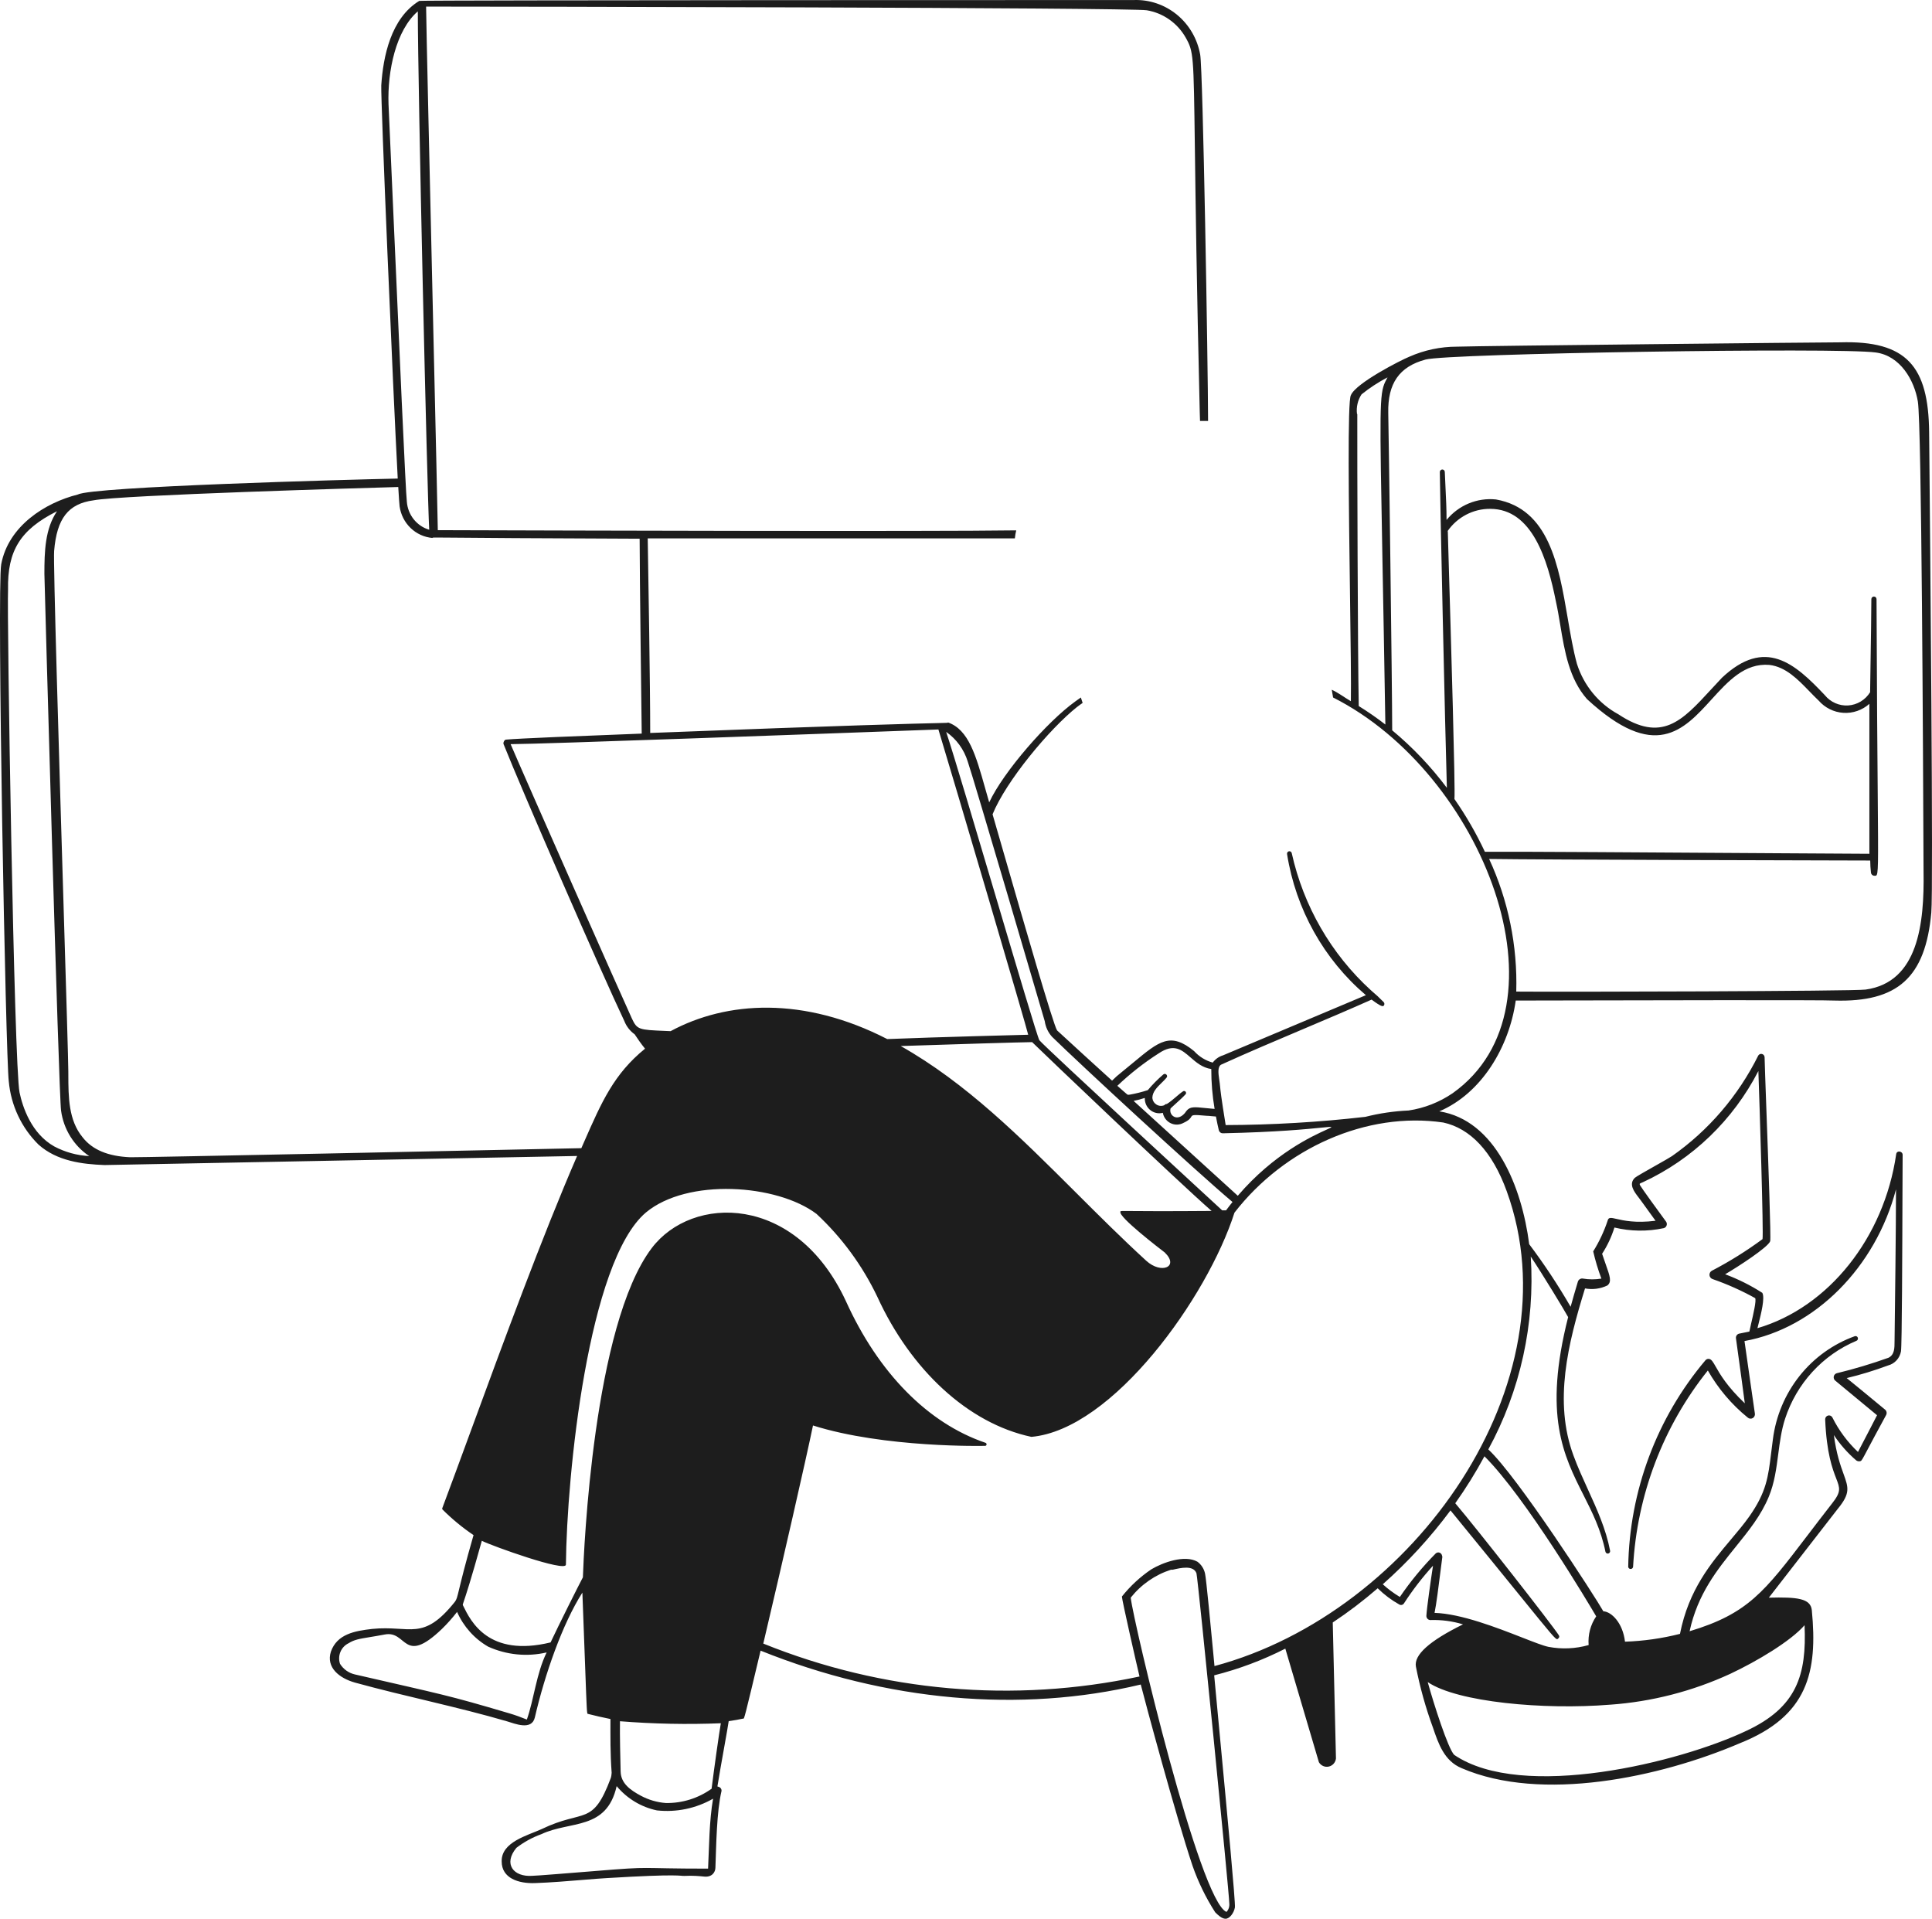 <?xml version="1.0" encoding="UTF-8"?> <svg xmlns="http://www.w3.org/2000/svg" viewBox="0 0 398.972 396.21" fill="none"><path fill-rule="evenodd" clip-rule="evenodd" d="M379.969 70.691C393.763 70.276 398.232 75.636 398.38 89.21C398.38 89.323 398.392 90.655 398.415 92.932V92.934C398.58 110.428 399.265 183.674 398.83 188.436C397.613 201.923 391.815 206.978 378.834 206.607C376.884 206.465 337.122 206.555 320.25 206.592H320.243H320.215C316.403 206.601 313.768 206.607 313.011 206.607C311.643 216.259 305.931 225.781 297.229 229.485C308.799 231.315 314.273 245.108 315.791 256.917C318.895 261.044 321.753 265.359 324.345 269.839C324.773 268.291 325.243 266.634 325.842 264.652C325.912 264.429 326.06 264.242 326.257 264.127C326.455 264.009 326.687 263.972 326.912 264.019C328.165 264.229 329.442 264.229 330.697 264.019C330.012 262.187 329.447 260.307 329.007 258.4C330.242 256.422 331.24 254.3 331.98 252.08C332.152 251.315 332.652 251.428 333.837 251.7C335.279 252.03 337.744 252.595 341.881 252.08C341.591 251.66 340.464 250.108 339.622 248.954L339.619 248.947C339.282 248.486 338.994 248.089 338.822 247.853C338.694 247.669 338.542 247.469 338.377 247.257L338.374 247.255C337.469 246.08 336.264 244.522 337.604 243.212C337.877 242.957 339.949 241.787 341.884 240.693H341.886C343.431 239.819 344.891 238.994 345.281 238.724C352.831 233.428 358.955 226.289 363.095 217.959C363.175 217.829 363.29 217.729 363.427 217.671C363.567 217.613 363.72 217.602 363.865 217.639C364.01 217.674 364.14 217.757 364.235 217.873C364.332 217.99 364.39 218.134 364.4 218.286C364.42 219.478 364.577 223.811 364.772 229.149C365.177 240.294 365.742 255.82 365.555 256.307C365.105 257.55 358.925 261.579 356.253 263.127C358.938 264.124 361.51 265.409 363.93 266.962C364.51 267.971 363.665 271.324 363.13 273.441L363.062 273.706C363.012 273.906 362.965 274.091 362.925 274.261C377.594 269.969 389.078 255.587 391.58 238.31C391.708 237.481 392.908 237.7 392.908 238.462C392.895 239.593 392.888 242.465 392.875 246.19V246.198V246.216C392.838 257.85 392.775 277.768 392.565 279.053C392.44 279.746 392.123 280.383 391.653 280.898C391.183 281.411 390.58 281.776 389.913 281.951C387.113 282.995 384.258 283.868 381.359 284.565C381.359 284.565 386.983 289.143 389.313 291.102C389.463 291.24 389.561 291.425 389.593 291.627C389.623 291.83 389.586 292.037 389.486 292.215C387.598 295.672 386.438 297.862 385.703 299.252L385.701 299.254L385.701 299.257C384.606 301.324 384.448 301.622 384.221 301.699C384.206 301.704 384.191 301.709 384.176 301.712C384.161 301.717 384.143 301.719 384.126 301.722L384.093 301.729C384.081 301.729 384.068 301.732 384.053 301.737C383.921 301.757 383.788 301.752 383.658 301.717C383.528 301.684 383.408 301.624 383.303 301.539C381.541 300.029 379.994 298.277 378.706 296.332C379.219 300.224 380.076 302.609 380.706 304.356C381.729 307.199 382.146 308.359 379.499 311.583L365.277 329.907C371.114 329.757 373.894 330.04 374.152 332.48C375.392 345.291 373.339 354.355 359.31 359.955C342.779 367.035 318.313 372.222 301.847 365.117C298.257 363.637 297.059 360.11 295.905 356.713L295.902 356.708C294.405 352.621 293.23 348.416 292.395 344.136C291.967 341.739 295.155 338.842 302.127 335.419C299.949 334.757 297.682 334.454 295.41 334.527C295.297 334.532 295.185 334.509 295.08 334.467C294.975 334.424 294.88 334.362 294.8 334.279C294.72 334.197 294.657 334.099 294.615 333.994C294.572 333.887 294.552 333.772 294.555 333.654C294.662 331.87 295.497 326.117 295.925 323.308C293.732 325.715 291.735 328.302 289.957 331.042C289.862 331.21 289.707 331.335 289.522 331.39C289.337 331.442 289.143 331.42 288.973 331.325C287.345 330.415 285.84 329.285 284.505 327.97C281.561 330.52 278.461 332.879 275.223 335.029L275.886 363.115C275.841 363.517 275.671 363.895 275.403 364.195C275.133 364.495 274.781 364.702 274.391 364.785C274.001 364.87 273.594 364.827 273.231 364.665C272.866 364.502 272.561 364.225 272.359 363.877L265.429 340.431C260.744 342.814 255.817 344.661 250.738 345.944C251.025 349.101 251.458 353.683 251.94 358.778C253.35 373.692 255.175 393.003 255.015 393.88C254.8 395.055 253.902 396.21 253.09 396.21C252.31 396.21 251.513 395.43 251.015 394.943L250.95 394.88C249.02 391.88 247.448 388.653 246.268 385.273C242.803 374.924 236.452 351.306 235.575 347.841C210.725 353.788 183.031 351.283 157.069 340.846C153.707 354.973 153.677 354.958 153.499 354.888C153.485 354.883 153.471 354.878 153.455 354.878C152.621 355.073 151.552 355.248 150.483 355.4C150.391 356.098 150.001 358.28 149.55 360.81L149.549 360.813V360.815L149.549 360.818C149.054 363.587 148.487 366.772 148.151 368.887C148.665 368.997 149.007 369.279 149.007 369.782C147.98 374.117 147.912 381.124 147.741 385.611C147.741 386.606 147.02 387.653 145.449 387.501C144.438 387.401 143.075 387.268 141.324 387.361C140.436 387.408 140.541 386.883 125.222 387.818C124.078 387.878 122.409 388.016 120.496 388.173H120.494C117.398 388.428 113.668 388.736 110.508 388.843C107.108 388.973 103.601 387.863 103.601 384.376C103.494 380.364 108.95 379.016 111.813 377.711L111.851 377.694C120.632 373.459 122.35 377.251 126.125 367.167C126.212 366.987 126.311 366.282 126.311 366.067C126.012 361.972 126.061 358.625 126.061 354.965C124.456 354.638 122.895 354.291 121.463 353.918C121.444 353.913 121.429 353.913 121.413 353.911L121.404 353.911L121.397 353.908L121.392 353.908L121.384 353.906L121.378 353.906L121.373 353.903C121.191 353.846 121.169 353.256 120.828 343.929V343.929V343.926C120.696 340.346 120.518 335.479 120.265 328.862C116.138 335.334 112.508 345.749 110.451 354.635C109.805 357.418 106.277 355.903 104.731 355.45C94.415 352.433 83.754 350.318 73.319 347.448C70.068 346.534 67.289 344.331 68.336 341.041C69.619 337.424 73.234 336.772 76.891 336.357C84.76 335.574 87.311 339.037 93.919 330.78C94.298 330.297 94.397 329.887 94.819 328.137C95.251 326.342 96.024 323.135 97.789 316.988C95.49 315.436 93.341 313.663 91.373 311.693C91.339 311.638 91.321 311.573 91.321 311.508C91.321 311.441 91.339 311.378 91.373 311.323C93.116 306.669 95.072 301.342 97.171 295.622L97.173 295.617C103.831 277.478 111.923 255.432 119.175 238.701L21.593 240.575C16.995 240.401 11.777 239.769 7.949 236.348C4.434 232.88 2.256 228.241 1.812 223.275C1.192 218.678 -0.669 121.567 0.251 116.512C1.726 108.646 9.275 103.809 16.097 102.109C19.112 100.475 71.721 99.037 82.135 98.819C81.13 79.951 78.607 20.555 78.735 17.614C79.12 11.731 80.703 3.756 86.584 0.183C86.754 0.008 233.928 0.008 234.142 0.008C237.377 -0.106 240.544 0.973 243.063 3.046C245.581 5.119 247.28 8.048 247.85 11.295C248.422 14.554 249.456 75.486 249.475 86.918H247.814L247.754 85.012C247.116 58.344 246.893 41.457 246.749 30.549V30.547C246.494 11.223 246.486 10.673 244.856 7.766C244.01 6.276 242.849 4.998 241.459 4.022C240.068 3.046 238.482 2.397 236.815 2.122C233.415 1.555 102.815 1.36 87.994 1.36C88.007 4.487 88.765 37.208 89.429 65.851V65.863C89.949 88.293 90.411 108.221 90.411 109.474C90.606 109.474 91.898 109.478 94.07 109.485L94.312 109.486C112.849 109.542 192.664 109.781 209.64 109.517H209.86C209.742 109.957 209.647 110.512 209.574 111.171H196.803V111.174H133.759L133.783 112.622V112.626C133.897 119.346 134.272 141.647 134.272 151.352C175.866 149.733 189.344 149.414 193.697 149.311H193.7H193.701H193.703C195.549 149.267 195.749 149.262 195.76 149.214C195.761 149.208 195.76 149.202 195.759 149.196L195.758 149.194C195.756 149.187 195.755 149.18 195.755 149.173C200.03 150.662 201.526 155.969 203.458 162.819L203.461 162.829C203.723 163.755 203.991 164.708 204.276 165.685C207.272 159.261 216.325 148.964 222.029 144.862L222.028 144.86L223.203 144.026C223.328 144.406 223.452 144.782 223.574 145.149C223.192 145.405 222.815 145.682 222.459 145.959C222.458 145.956 222.457 145.954 222.457 145.952C216.713 150.515 207.75 161.29 204.972 168.15C205.598 170.304 206.379 173.015 207.25 176.034C211.38 190.359 217.501 211.586 218.295 212.773C222.068 216.246 225.852 219.703 229.651 223.145C230.267 222.518 230.924 221.935 231.618 221.401C232.491 220.698 233.29 220.034 234.031 219.418C239.393 214.962 241.703 213.043 246.588 217.044C247.627 218.187 248.962 219.01 250.438 219.419C250.975 218.698 251.723 218.17 252.575 217.915L282.065 205.496C273.381 198.103 267.604 187.768 265.792 176.387C265.764 176.256 265.787 176.12 265.857 176.008C265.927 175.896 266.039 175.816 266.167 175.787C266.294 175.758 266.427 175.783 266.539 175.854C266.649 175.926 266.727 176.039 266.754 176.169C269.186 187.113 274.903 197.014 283.115 204.493C284.033 205.26 284.91 206.074 285.745 206.934C285.838 207.035 285.888 207.167 285.888 207.304C285.888 207.442 285.838 207.574 285.745 207.675L285.73 207.684C285.543 207.814 285.328 207.962 283.243 206.411C278.558 208.503 273.779 210.525 268.986 212.553L268.979 212.555L268.976 212.557L268.974 212.558C263.337 214.943 257.682 217.335 252.148 219.854C251.408 220.308 251.61 221.723 251.758 222.766L251.763 222.796C251.88 223.578 251.915 223.939 251.958 224.363C252.043 225.252 252.155 226.419 253.11 232.318C262.749 232.289 272.381 231.721 281.961 230.618C284.883 229.88 287.87 229.442 290.877 229.311C294.137 228.826 297.249 227.605 299.987 225.737C325.065 207.915 306.286 159.657 275.291 144.026L275.018 142.425C276.421 143.075 277.626 144.016 278.966 144.793C279.033 141.101 278.916 132.415 278.783 122.627V122.623V122.613C278.538 104.562 278.243 82.764 278.966 81.607C279.993 79.101 289.272 74.372 291.047 73.654C294.14 72.29 297.474 71.584 300.842 71.584C305.869 71.409 376.034 70.691 379.969 70.691ZM105.247 353.811C106.424 354.158 107.622 354.595 108.798 355.073C110.274 350.913 110.749 345.574 112.887 341.216C108.838 342.156 104.6 341.736 100.805 340.019C97.971 338.384 95.724 335.874 94.389 332.849C93.43 334.092 92.387 335.264 91.267 336.357C83.244 344.054 84.096 336.637 79.487 337.507L79.457 337.512C78.178 337.754 77.161 337.922 76.322 338.059C74.131 338.422 73.163 338.579 71.972 339.322C71.219 339.687 70.624 340.321 70.301 341.106C69.977 341.889 69.948 342.766 70.219 343.571C70.909 344.676 72 345.459 73.255 345.749C91.551 349.971 92.131 349.923 105.247 353.811ZM311.151 245.979C308.156 237.7 303.559 232.993 298.062 231.794C282.238 229.463 265.237 237.089 254.927 250.403C249.347 267.876 229.822 295.2 212.992 296.702C199.861 293.915 188.035 282.78 181.17 267.766C178.084 261.309 173.824 255.505 168.617 250.663C160.427 244.476 141.928 243.234 133.374 250.38C121.441 260.512 117.036 304.569 116.865 323.088C116.843 324.7 101.639 319.233 99.5 318.165C97.184 326.497 96.173 329.492 95.783 330.647C95.588 331.225 95.548 331.342 95.578 331.44C95.587 331.462 95.598 331.485 95.614 331.515C95.625 331.535 95.638 331.557 95.651 331.585C97.212 334.789 100.868 342.261 113.699 339.147C115.325 335.659 119.624 327.097 120.372 325.702C120.565 320.103 122.511 273.694 134.572 257.745C142.912 246.698 164.34 246.437 174.669 268.639C181.384 283.498 191.628 293.892 203.496 297.922C203.565 297.942 203.626 297.982 203.668 298.039C203.712 298.097 203.735 298.167 203.735 298.239C203.735 298.312 203.712 298.382 203.668 298.437C203.626 298.494 203.565 298.537 203.496 298.554C203.283 298.577 182.603 299.012 167.89 294.35C166.479 301.192 161.432 323.263 157.625 339.387C182.31 349.358 209.326 351.723 235.318 346.184C234.677 343.504 231.682 330.365 231.682 329.67C233.411 327.502 235.451 325.612 237.735 324.068C240.13 322.63 244.642 320.998 247.273 322.478C248.086 323.075 248.65 323.963 248.856 324.963C249.086 325.902 250.095 336.569 250.58 341.694V341.699C250.68 342.756 250.758 343.576 250.8 344.029C292.14 332.959 325.435 285.308 311.151 245.979ZM331.747 320.723C331.637 320.65 331.56 320.538 331.532 320.408C330.612 315.863 328.812 312.301 326.985 308.686C322.9 300.599 318.675 292.235 323.833 271.974C323.063 270.556 318.678 263.322 316.113 259.467C317.011 273.326 313.966 287.155 307.344 299.294C313.331 304.809 329.565 329.975 331.102 332.719C332.769 332.807 335.124 335.094 335.572 338.994C339.404 338.867 343.209 338.324 346.929 337.382C348.723 328.255 353.341 322.775 357.448 317.896L357.45 317.893C358.825 316.263 360.143 314.698 361.278 313.088C364.772 308.099 365.152 304.974 365.755 300.029L365.757 300.027L365.757 300.017C365.862 299.154 365.975 298.239 366.11 297.247C366.715 292.445 368.617 287.908 371.604 284.14C374.589 280.376 378.544 277.528 383.026 275.916C383.151 275.873 383.288 275.883 383.406 275.941C383.523 276.001 383.616 276.106 383.658 276.231C383.701 276.358 383.691 276.498 383.633 276.618C383.576 276.741 383.471 276.831 383.346 276.876C379.906 278.323 376.811 280.508 374.272 283.283C371.734 286.058 369.809 289.355 368.635 292.955C367.867 295.31 367.545 297.777 367.222 300.252C366.835 303.227 366.445 306.216 365.277 309.036C363.687 312.908 361.123 316.083 358.455 319.383C354.623 324.128 350.581 329.13 348.916 336.837C360.935 333.222 364.347 328.742 373.249 317.063L373.259 317.051L373.262 317.048C374.762 315.078 376.419 312.903 378.301 310.494C380.246 308.041 379.981 307.349 379.184 305.276C378.429 303.319 377.201 300.129 376.909 293.065C376.914 292.887 376.971 292.717 377.079 292.58C377.186 292.44 377.334 292.34 377.501 292.297C377.669 292.252 377.846 292.265 378.006 292.332C378.166 292.4 378.299 292.52 378.386 292.672C379.726 295.355 381.521 297.774 383.688 299.819C385.016 297.312 387.623 292.235 387.623 292.235C386.321 291.177 383.204 288.585 381.044 286.79C380.051 285.965 379.259 285.308 378.941 285.045C378.829 284.94 378.746 284.805 378.704 284.655C378.661 284.505 378.656 284.345 378.694 284.195C378.731 284.043 378.806 283.905 378.916 283.795C379.024 283.683 379.156 283.603 379.306 283.563C382.921 282.685 386.491 281.616 389.998 280.361C391.238 279.728 391.238 278.378 391.238 276.963C391.238 276.933 391.243 276.503 391.253 275.761C391.313 270.994 391.538 253.332 391.538 245.587C387.326 261.667 374.814 274.284 360.25 276.918C360.85 281.233 362.39 291.845 362.39 291.845C362.427 292.032 362.407 292.227 362.33 292.402C362.255 292.58 362.125 292.725 361.96 292.822C361.797 292.92 361.607 292.96 361.42 292.942C361.233 292.922 361.055 292.842 360.915 292.715C357.6 290.027 354.808 286.73 352.681 282.998C343.451 294.517 338.047 308.721 337.242 323.568C337.217 323.685 337.154 323.793 337.062 323.868C336.969 323.943 336.857 323.985 336.739 323.985C336.619 323.985 336.504 323.943 336.414 323.868C336.322 323.793 336.259 323.685 336.237 323.568C336.487 307.876 342.134 292.772 352.188 280.883C352.273 280.781 352.383 280.701 352.506 280.651C352.631 280.601 352.763 280.583 352.896 280.601C353.426 280.653 353.736 281.201 354.311 282.208C355.173 283.723 356.63 286.283 360.315 289.772C360.315 289.772 359.053 280.276 358.498 276.418C358.453 276.198 358.49 275.971 358.605 275.778C358.723 275.588 358.905 275.451 359.118 275.393L361.258 274.958C361.318 274.626 361.45 274.049 361.61 273.364V273.361C362.07 271.389 362.74 268.519 362.452 268.051C359.645 266.494 356.71 265.184 353.686 264.129C353.511 264.079 353.356 263.974 353.236 263.834C353.118 263.692 353.046 263.519 353.023 263.334C353.003 263.149 353.038 262.964 353.121 262.799C353.203 262.634 353.333 262.497 353.493 262.407C357.145 260.507 360.65 258.322 363.972 255.87C364.207 254.802 363.372 228.287 363.117 221.161C357.898 231.294 349.516 239.366 339.294 244.105C339.167 244.163 339.059 244.206 338.969 244.243L338.967 244.244L338.964 244.245C338.612 244.389 338.522 244.426 338.674 244.737C338.867 245.129 342.651 250.38 344.084 252.298C344.156 252.415 344.199 252.545 344.211 252.683C344.224 252.82 344.204 252.958 344.154 253.085C344.104 253.21 344.024 253.325 343.924 253.415C343.821 253.507 343.701 253.57 343.571 253.605C340.209 254.325 336.734 254.28 333.392 253.475C332.792 255.395 331.937 257.22 330.847 258.9C331.112 259.702 331.362 260.407 331.582 261.032C332.465 263.519 332.877 264.687 331.937 265.437C330.5 266.132 328.882 266.344 327.317 266.047C323.81 277.398 320.795 289.405 324.945 300.582C325.805 302.934 326.852 305.226 327.9 307.524C329.762 311.603 331.632 315.701 332.492 320.19C332.522 320.32 332.497 320.458 332.427 320.568C332.357 320.68 332.247 320.76 332.12 320.79C331.992 320.818 331.857 320.795 331.747 320.723ZM297.679 320.933C297.762 321.063 297.804 321.213 297.807 321.368H297.869C297.777 321.998 297.637 323.123 297.472 324.448V324.45V324.45C297.099 327.425 296.599 331.402 296.245 333.047C301.722 333.209 309.161 336.114 314.371 338.152C316.791 339.097 318.73 339.854 319.768 340.061C322.525 340.586 325.365 340.459 328.065 339.692C327.895 337.592 328.447 335.494 329.627 333.764C328.387 331.652 315.106 309.231 306.551 300.712C304.739 304.066 302.727 307.304 300.522 310.409C305.161 315.876 320.41 335.357 321.908 337.664C321.943 337.714 321.97 337.772 321.985 337.832C321.993 337.867 321.998 337.902 321.998 337.937C321.998 337.964 321.995 337.989 321.99 338.014C321.98 338.077 321.96 338.134 321.925 338.187C321.893 338.239 321.85 338.284 321.8 338.319C321.778 338.337 321.758 338.357 321.738 338.374C321.725 338.384 321.715 338.394 321.705 338.404C321.675 338.429 321.648 338.452 321.615 338.464C321.273 338.599 320.53 337.684 313.928 329.552L313.918 329.54C310.714 325.59 306.126 319.943 299.539 311.888C295.407 317.453 290.72 322.565 285.553 327.14C286.64 328.13 287.823 329.007 289.08 329.757C291.282 326.535 293.767 323.523 296.502 320.758C296.617 320.658 296.757 320.593 296.907 320.573C297.057 320.55 297.207 320.573 297.344 320.638C297.482 320.703 297.599 320.805 297.679 320.933ZM242.183 324.135H241.819C238.549 325.183 235.655 327.192 233.501 329.907C234.035 334.812 247.722 392.615 253.282 394.795C253.497 394.563 253.66 394.29 253.76 393.988C253.86 393.688 253.892 393.368 253.86 393.053C253.86 391.048 247.4 326.052 247.08 324.875C246.46 323.153 243.851 323.743 242.183 324.135ZM13.108 186.363C13.657 204.502 14.108 219.391 14.108 221.249C14.109 221.467 14.11 221.685 14.111 221.903C14.125 226.538 14.139 231.308 17.06 234.845C19.07 237.416 22.299 238.767 26.875 238.963C28.522 239.028 101.937 237.481 120.051 237.089C120.257 236.623 120.459 236.164 120.656 235.712C124.253 227.52 126.778 221.767 133.203 216.543C132.369 215.518 131.664 214.494 131.064 213.579C130.103 212.898 129.359 211.944 128.927 210.834C124.285 201.073 107.712 163.03 103.991 153.661C103.863 153.356 104.162 152.724 104.505 152.724C106.985 152.485 119.944 151.962 132.519 151.482C132.498 149.979 132.091 118.037 132.091 111.239C109.381 111.16 98.717 111.065 93.716 111.02H93.713H93.709C89.669 110.983 89.329 110.981 89.316 111.047C89.315 111.053 89.316 111.06 89.318 111.067L89.319 111.074L89.32 111.079C89.32 111.081 89.321 111.084 89.321 111.086C87.627 110.945 86.031 110.221 84.796 109.033C83.559 107.845 82.757 106.264 82.52 104.55C82.477 104.267 82.371 102.741 82.242 100.563C76.596 100.715 24.887 102.219 19.348 103.308C14.108 104.005 11.735 107.034 11.179 113.766C10.977 116.009 12.182 155.8 13.108 186.363ZM105.445 153.661C108.61 161.069 128.477 205.954 130.487 210.312C131.578 212.635 131.905 212.649 137.443 212.882L138.485 212.926C150.076 206.672 166.009 205.714 183.223 214.56C193.424 214.146 212.329 213.667 212.329 213.667C212.329 213.209 196.504 159.522 193.788 150.632C193.585 150.639 191.715 150.708 188.646 150.82C170.659 151.483 111.492 153.661 105.445 153.661ZM240.514 258.617C239.574 257.897 230.87 251.23 231.383 250.228H231.34L231.345 250.22L231.35 250.215C231.352 250.21 231.354 250.205 231.356 250.203C231.361 250.193 231.365 250.185 231.369 250.178L231.373 250.168L231.379 250.158L231.383 250.15C231.385 250.148 231.387 250.145 231.389 250.143C231.455 250.05 231.647 250.053 233.524 250.068H233.527C235.778 250.088 240.444 250.128 250.203 250.053C243.081 243.822 215.516 217.523 213.142 215.192C210.789 215.214 197.081 215.627 186.004 215.998C199.463 223.587 210.704 234.803 222.193 246.265C226.931 250.993 231.712 255.762 236.708 260.337C239.831 263.192 243.594 261.579 240.514 258.617ZM214.638 214.8C216.029 216.456 252.17 249.727 252.385 249.922H253.195C253.622 249.335 254.072 248.768 254.522 248.202C246.759 241.665 222.893 219.615 217.268 214.102C216.455 213.209 215.925 212.084 215.751 210.878C215.687 210.638 201.123 160.96 199.84 157.235C199.07 154.751 197.504 152.601 195.392 151.133C197.056 156.178 201.418 170.894 205.573 184.91V184.911L205.574 184.916L205.577 184.925C210.017 199.903 214.219 214.079 214.638 214.8ZM248.869 228.798C249.43 228.856 250.075 228.922 250.823 228.984C250.363 226.264 250.133 223.508 250.138 220.748C248.294 220.474 247.027 219.371 245.851 218.349C244.04 216.774 242.446 215.387 239.296 217.502C236.238 219.45 233.373 221.698 230.742 224.212C231.289 224.688 231.689 225.045 231.988 225.31L231.99 225.311L231.99 225.312C232.701 225.943 232.832 226.06 232.968 226.066C232.978 226.066 232.988 226.066 232.998 226.066C233.005 226.066 233.011 226.065 233.018 226.064C233.026 226.063 233.035 226.062 233.043 226.061L233.069 226.058C233.098 226.054 233.131 226.049 233.172 226.046C233.199 226.044 233.23 226.043 233.265 226.043C234.539 225.818 235.797 225.505 237.029 225.105C238.004 223.945 239.069 222.867 240.216 221.881C240.665 221.467 241.306 222.121 240.878 222.556C240.59 222.903 240.244 223.242 239.894 223.584C238.949 224.509 237.97 225.468 237.97 226.74C238.003 227.02 238.098 227.288 238.249 227.524C238.399 227.76 238.602 227.957 238.84 228.101C239.078 228.244 239.345 228.33 239.62 228.351C239.896 228.371 240.173 228.327 240.429 228.221C240.494 228.141 240.576 228.076 240.668 228.03C240.761 227.985 240.862 227.961 240.964 227.96C241.635 227.547 242.25 227.02 242.846 226.509C243.351 226.075 243.843 225.653 244.343 225.324C244.424 225.282 244.516 225.269 244.605 225.287C244.694 225.306 244.774 225.354 244.834 225.424C244.893 225.494 244.927 225.582 244.931 225.675C244.935 225.767 244.909 225.858 244.856 225.934C244.233 226.61 243.567 227.207 242.896 227.809C242.508 228.158 242.118 228.507 241.734 228.875C241.676 229.064 241.656 229.263 241.677 229.46C241.698 229.656 241.759 229.846 241.855 230.018C241.952 230.19 242.081 230.339 242.237 230.458C242.393 230.576 242.571 230.66 242.76 230.705C243.851 230.945 244.707 229.878 245.006 229.398C245.74 228.475 246.639 228.568 248.869 228.798ZM255.61 246.916L234.099 227.328C234.88 227.171 235.651 226.967 236.409 226.718C236.391 227.191 236.482 227.662 236.674 228.093C236.866 228.523 237.154 228.904 237.516 229.201C237.877 229.5 238.301 229.708 238.755 229.81C239.208 229.912 239.679 229.906 240.13 229.79C240.216 230.253 240.407 230.687 240.689 231.06C240.971 231.432 241.335 231.732 241.752 231.933C242.169 232.135 242.626 232.233 243.088 232.221C243.55 232.208 244.001 232.085 244.407 231.86C245.569 231.32 245.816 230.911 245.979 230.641C246.231 230.225 246.284 230.136 249.176 230.401C249.511 230.401 249.86 230.439 250.21 230.477H250.213C250.508 230.51 250.805 230.543 251.1 230.553C251.293 231.577 251.485 232.514 251.7 233.407C251.75 233.585 251.858 233.741 252.005 233.852C252.15 233.962 252.33 234.02 252.513 234.017C263.749 233.774 270.064 233.137 272.959 232.845H272.961C274.309 232.709 274.913 232.648 274.936 232.735C274.953 232.807 274.574 232.979 273.879 233.295C271.064 234.572 263.089 238.19 255.61 246.916ZM81.237 44.164C82.368 69.834 83.795 102.215 84.017 103.591C84.114 104.922 84.609 106.191 85.434 107.227C86.261 108.263 87.377 109.017 88.636 109.387C88.208 101.761 86.284 17.592 86.284 2.34C81.771 6.24 79.996 14.651 80.232 21.492C80.49 27.204 80.846 35.281 81.237 44.16V44.164ZM281.168 81.432C280.386 82.623 280.051 84.062 280.228 85.485H280.291C280.271 94.898 280.378 134.814 280.591 145.795C282.488 146.966 284.323 148.239 286.088 149.608C285.853 135.375 285.643 124.13 285.478 115.213C284.905 84.588 284.845 81.404 286.055 78.844C286.195 78.547 286.355 78.258 286.53 77.935L286.535 77.924C284.64 78.915 282.843 80.089 281.168 81.432ZM302.767 106.28C301.232 107.084 299.912 108.255 298.919 109.692H298.982C298.992 110.211 299.077 113.064 299.199 117.224C299.634 131.923 300.552 162.937 300.352 164.991C302.749 168.433 304.851 172.077 306.639 175.886C311.518 175.828 342.714 176.029 364.605 176.171L364.615 176.172L364.747 176.173H364.747H364.752C375.699 176.244 384.288 176.299 386.041 176.299V145.338C384.561 146.654 382.629 147.321 380.666 147.195C378.704 147.069 376.869 146.159 375.562 144.662C374.917 144.055 374.279 143.396 373.637 142.732C371.237 140.255 368.757 137.693 365.382 137.298C360.305 136.883 356.888 140.642 353.433 144.441C347.638 150.815 341.741 157.3 327.725 144.357C324.055 140.169 323.12 134.561 322.22 129.149C321.94 127.464 321.663 125.8 321.308 124.203C319.598 115.619 316.433 105.073 307.729 105.073C306.004 105.061 304.301 105.475 302.767 106.28ZM307.516 177.368C317.491 177.52 379.741 177.694 386.213 177.694C386.221 178.524 386.271 179.353 386.363 180.178C386.378 180.353 386.456 180.517 386.583 180.637C386.708 180.757 386.873 180.827 387.046 180.831C387.088 180.831 387.128 180.834 387.166 180.835C387.251 180.841 387.328 180.844 387.393 180.821C387.903 180.646 387.888 178.893 387.763 163.766V163.761C387.691 155.294 387.586 142.638 387.518 123.724C387.518 123.579 387.461 123.441 387.361 123.339C387.261 123.236 387.123 123.179 386.983 123.179C386.841 123.179 386.706 123.236 386.606 123.339C386.506 123.441 386.448 123.579 386.448 123.724C386.448 126.227 386.351 132.453 386.276 137.232C386.233 139.856 386.198 142.045 386.191 142.941C385.701 143.729 385.033 144.387 384.246 144.861C383.456 145.335 382.569 145.613 381.656 145.67C380.741 145.727 379.829 145.563 378.989 145.191C378.149 144.819 377.406 144.249 376.824 143.53C370.644 136.993 364.527 131.546 355.588 139.956C354.805 140.78 354.058 141.59 353.341 142.373L353.328 142.387L353.326 142.388C347.338 148.895 343.171 153.424 334.204 147.495C330.135 145.285 327.067 141.55 325.65 137.08C324.865 134.209 324.313 130.974 323.748 127.67C321.885 116.757 319.893 105.074 308.926 103.133C307.016 102.935 305.089 103.216 303.309 103.953C301.532 104.69 299.957 105.86 298.724 107.36C298.724 105.112 298.617 102.904 298.507 100.669C298.457 99.61 298.404 98.546 298.362 97.469C298.362 97.33 298.307 97.197 298.212 97.099C298.114 97.001 297.984 96.946 297.849 96.946C297.712 96.946 297.582 97.001 297.487 97.099C297.389 97.197 297.334 97.33 297.334 97.469C297.334 101.085 298.447 151.591 298.789 162.682C295.495 158.288 291.705 154.302 287.498 150.807C287.498 142.506 286.773 88.6 286.685 85.267C286.558 79.21 288.93 75.702 294.405 74.242C298.897 72.978 379.646 71.715 387.326 72.782C392.415 73.436 395.323 78.513 396.05 82.914C396.84 87.72 397.133 158.134 397.208 175.931V175.949V175.977L397.208 176.148C397.218 178.469 397.225 179.841 397.228 179.982C397.398 190.658 396.158 202.837 385.251 204.341C382.791 204.69 321.95 204.842 313.118 204.755C313.391 195.304 311.471 185.921 307.516 177.368ZM9.168 118.473C9.168 113.919 9.297 109.212 11.756 105.595H11.713C4.186 109.387 1.512 113.723 1.662 121.741C1.405 126.578 2.902 220.138 4.036 225.585C4.677 228.614 6.474 234.083 11.221 236.74C13.457 237.918 15.914 238.595 18.428 238.724C16.857 237.672 15.525 236.289 14.522 234.669C13.519 233.05 12.867 231.23 12.611 229.332C12.162 226.718 9.168 119.475 9.168 118.473ZM357.3 345.639C349.481 349.238 341.094 351.393 332.537 352.003H332.492C318.85 353.113 300.972 351.501 294.835 347.338C296.032 351.696 299.047 361.133 300.309 362.372C314.381 371.937 346.949 363.92 360.678 357.383C371.052 352.526 373.104 345.879 372.654 335.594C369.789 338.887 362.86 343.024 357.3 345.639ZM146.222 385.858C146.457 381.261 146.441 376.121 147.253 371.417C143.73 373.429 139.679 374.272 135.662 373.834C132.418 373.157 129.49 371.392 127.344 368.822C125.269 378.016 117.758 375.922 111.813 378.734C109.955 379.401 108.21 380.356 106.637 381.566C103.879 384.898 106.039 387.623 109.931 387.341C110.683 387.341 117.816 386.763 122.86 386.356L122.883 386.353C135.368 385.328 130.943 385.858 146.222 385.858ZM137.48 372.309C140.884 372.372 144.218 371.327 146.997 369.324H146.954C147.424 365.532 148.515 357.753 148.857 355.838C141.912 356.118 134.957 355.978 128.028 355.423C127.98 358.385 128.102 363.272 128.164 365.78V365.782V365.785L128.165 365.787V365.805L128.166 365.822C128.228 368.302 130.223 369.664 132.33 370.799C133.927 371.657 135.68 372.172 137.48 372.309Z" fill="#1D1D1D"></path></svg> 